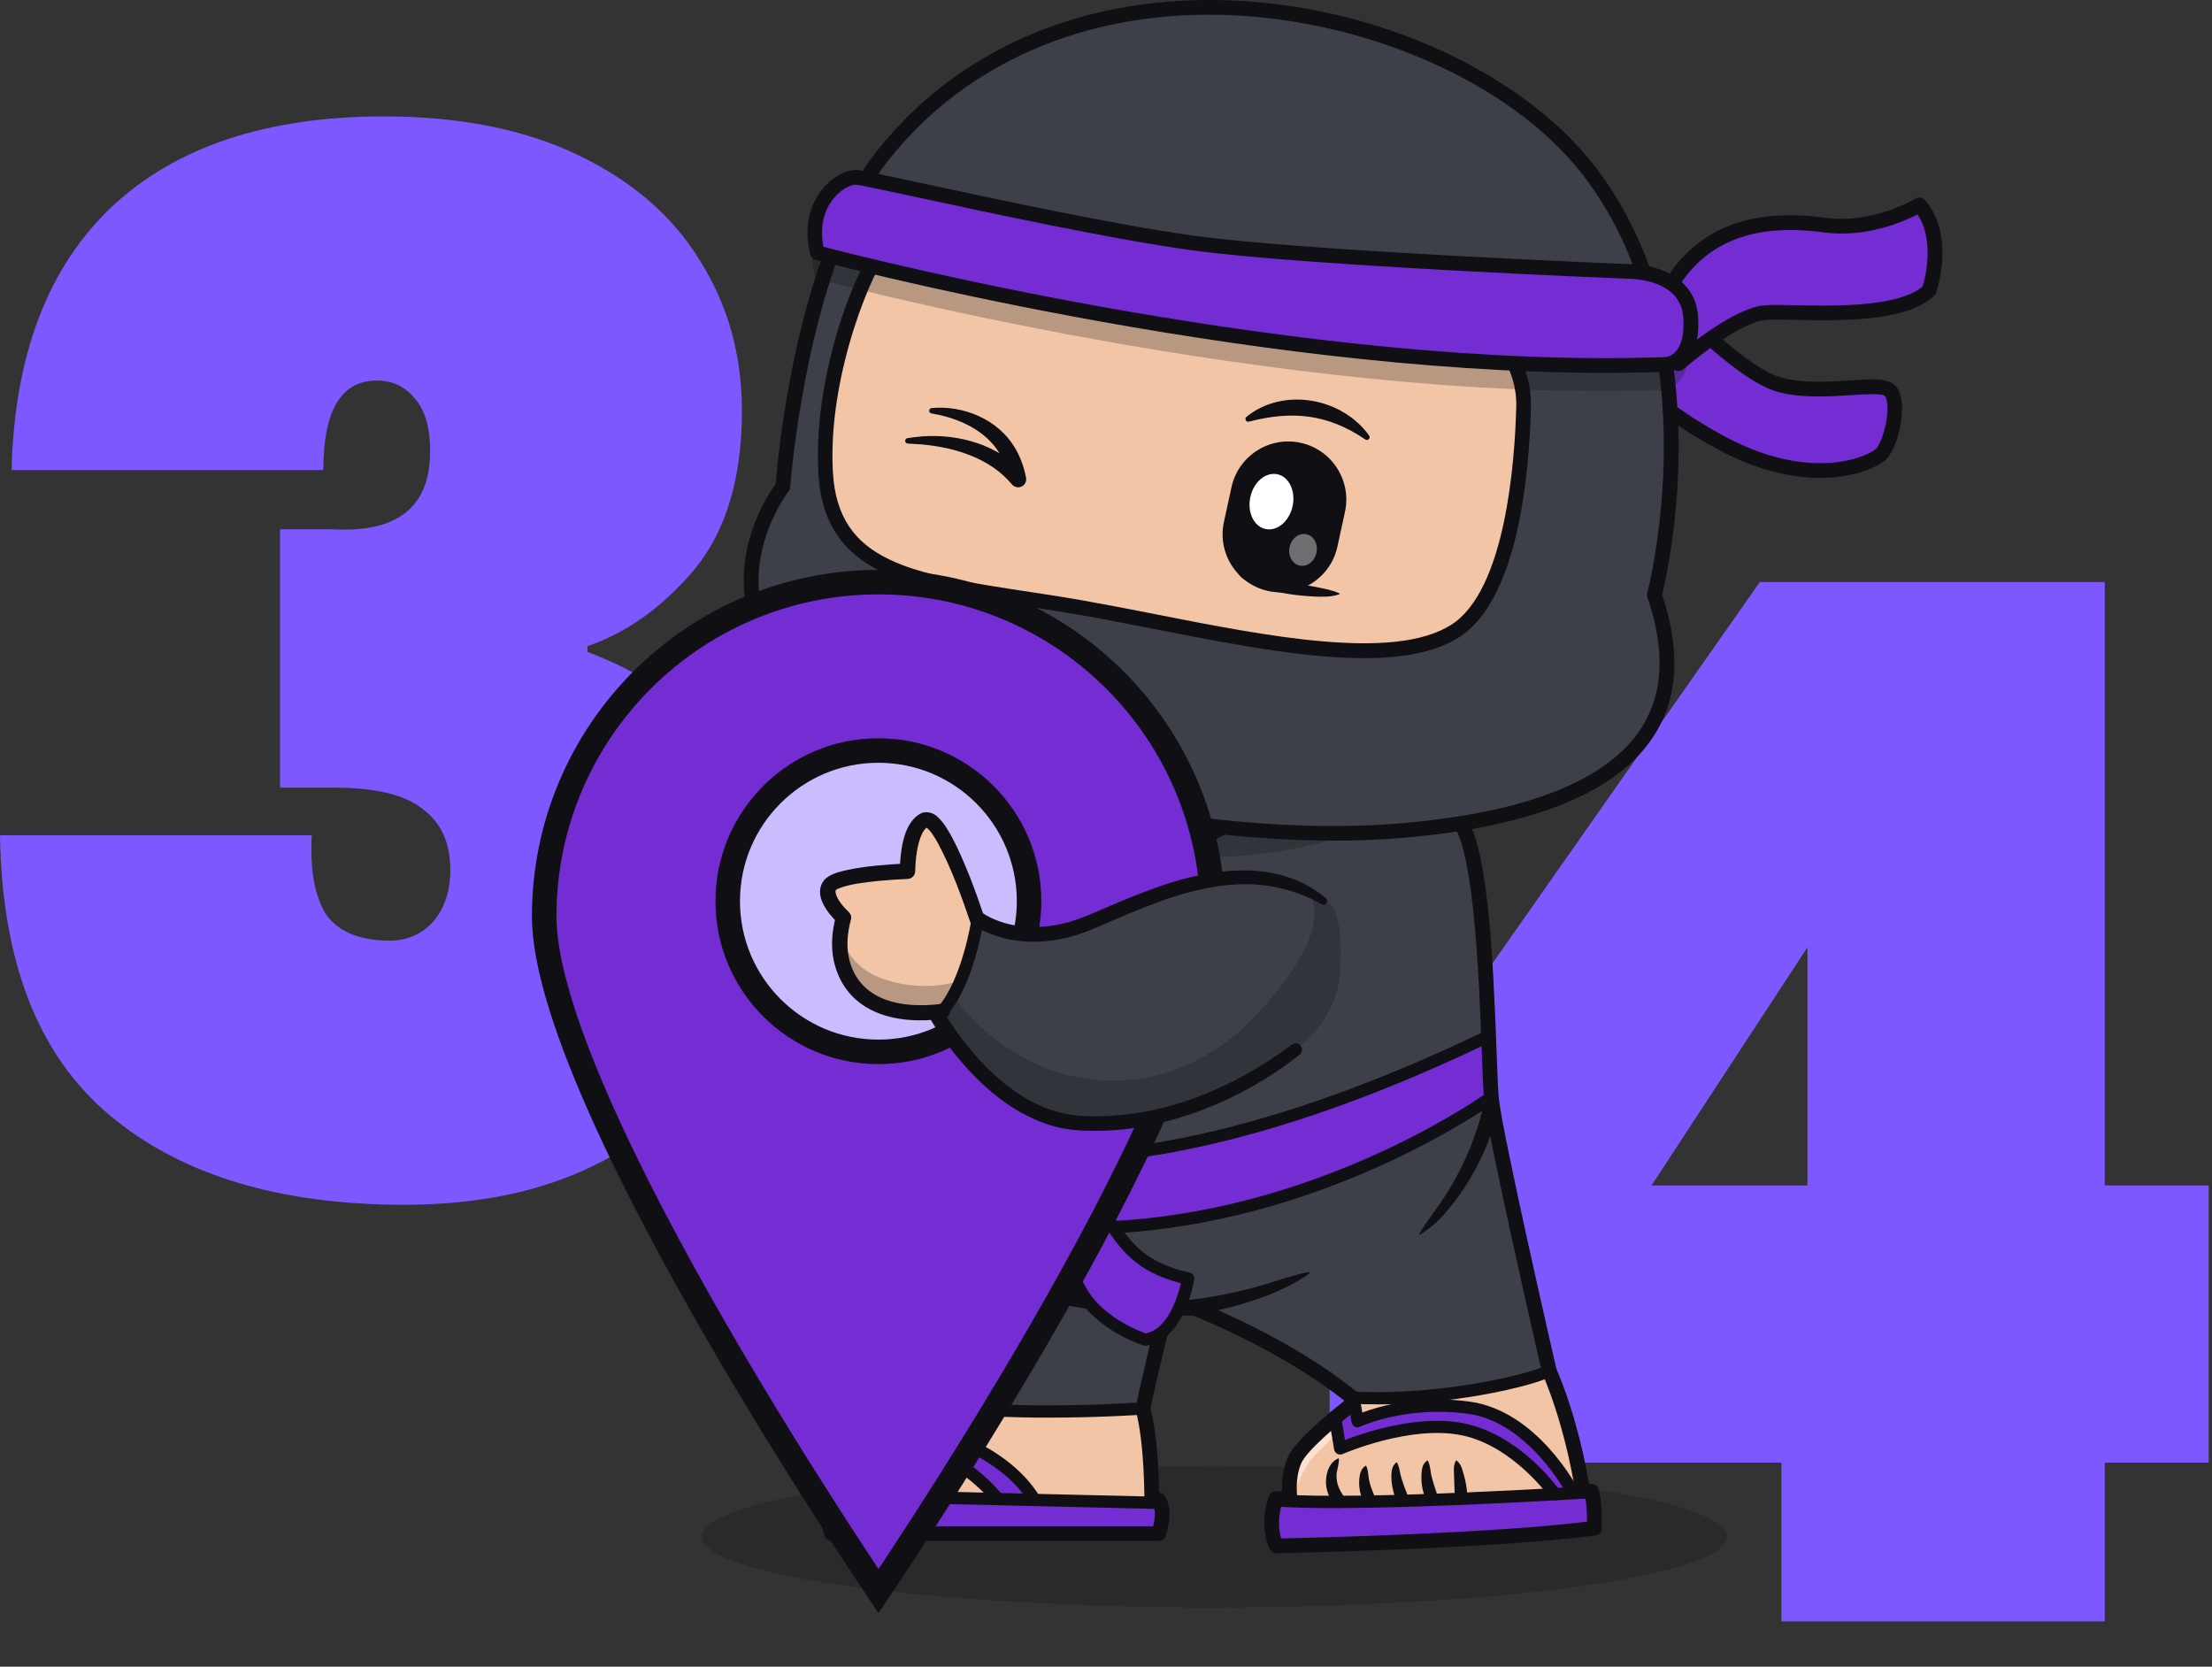 <svg width="361" height="272" viewBox="0 0 361 272" fill="none" xmlns="http://www.w3.org/2000/svg">
<rect x="0" y="0" width="361" height="272" fill="#333333" stroke="none"/>
<path d="M1.885 76.713C2.356 58.025 7.774 43.734 18.139 33.841C28.66 23.947 43.501 19 62.66 19C75.067 19 85.667 21.12 94.462 25.36C103.256 29.6 109.852 35.333 114.249 42.556C118.803 49.781 121.081 57.947 121.081 67.055C121.081 78.048 118.489 86.686 113.307 92.968C108.124 99.092 102.314 103.254 95.875 105.452V106.395C114.72 113.462 124.143 126.575 124.143 145.734C124.143 155.785 121.787 164.658 117.076 172.353C112.365 180.048 105.612 186.016 96.817 190.256C88.18 194.496 77.894 196.616 65.958 196.616C45.543 196.616 29.524 191.748 17.903 182.011C6.282 172.274 0.314 157.041 0 136.311H50.882C50.568 141.965 51.353 146.284 53.238 149.268C55.279 152.094 58.734 153.508 63.603 153.508C66.429 153.508 68.785 152.487 70.67 150.445C72.554 148.247 73.496 145.42 73.496 141.965C73.496 137.568 72.004 134.27 69.021 132.071C66.194 129.716 61.325 128.538 54.416 128.538H45.7V86.372H54.18C64.859 87 70.198 82.76 70.198 73.651C70.198 69.725 69.335 66.82 67.607 64.935C66.037 63.051 63.995 62.108 61.483 62.108C55.672 62.108 52.767 66.977 52.767 76.713H1.885Z" fill="#7E58FF"/>
<path d="M217 238.695V195.115L287.198 95H343.499V193.466H360.459V238.695H343.499V264.607H290.732V238.695H217ZM294.972 154.598L269.531 193.466H294.972V154.598Z" fill="#7E58FF"/>
<g clip-path="url(#clip0_2089_157)">
<g opacity="0.25">
<path d="M198.158 262.331C151.953 262.331 114.496 257.162 114.496 250.786C114.496 244.409 151.953 239.24 198.158 239.24C244.363 239.24 281.82 244.409 281.82 250.786C281.82 257.162 244.363 262.331 198.158 262.331Z" fill="#0F0F14"/>
</g>
<path d="M163.578 128.705C163.578 128.705 136.102 135.825 127.802 148.363C119.501 160.901 143.33 178.079 143.33 178.079C143.33 178.079 166.663 150.991 163.578 128.691V128.705Z" fill="#3E4049"/>
<g opacity="0.5">
<path d="M164.234 131.065C164.234 131.065 137.335 139.406 126.929 149.959C126.929 149.959 127.707 144.985 138.85 138.803C149.98 132.621 163.577 128.719 163.577 128.719L164.234 131.065Z" fill="white"/>
</g>
<g opacity="0.25">
<path d="M156.426 136.576C156.426 136.576 145.752 151.166 141.998 153.352C141.998 153.352 145.685 156.771 145.9 157.361C146.114 157.951 142.091 165.554 134.542 160.257C126.992 154.947 130.412 145.735 130.412 145.735C130.412 145.735 125.879 149.007 126.027 154.143C126.174 159.292 129.272 163.824 132.758 168.303C136.245 172.782 140.925 176.215 140.925 176.215L143.473 177.878C143.473 177.878 150.124 170.824 154.79 161.384C159.443 151.944 161.482 145.735 162.648 139.406C163.828 133.076 161.441 129.965 156.399 136.563L156.426 136.576Z" fill="#0F0F14"/>
</g>
<path d="M143.329 179.286C143.664 179.286 143.999 179.138 144.24 178.87C145.206 177.744 167.895 151.112 164.757 128.544C164.703 128.209 164.516 127.901 164.234 127.713C163.953 127.525 163.59 127.458 163.269 127.552C162.129 127.847 135.256 134.941 126.795 147.706C117.958 161.049 141.612 178.334 142.631 179.058C142.846 179.205 143.087 179.286 143.329 179.286ZM162.531 130.247C164.207 149.275 146.909 171.777 143.127 176.443C138.971 173.211 122.088 159.145 128.779 149.034C135.699 138.575 156.966 131.856 162.518 130.247H162.531Z" fill="#0F0F14"/>
<path d="M152.63 165.072C153.247 164.201 153.368 163.316 152.912 162.498C152.429 161.881 152.081 161.21 151.678 160.567C150.069 157.992 148.071 155.538 145.443 153.942C144.115 153.071 142.546 152.44 140.937 152.87C141.702 154.398 142.761 155.082 143.968 156.048C145.027 156.892 146.06 157.791 147.012 158.743C148.232 159.923 149.318 161.277 150.19 162.739C150.378 163.034 150.458 163.369 150.579 163.691C150.968 164.496 151.638 164.791 152.617 165.072H152.63Z" fill="#0F0F14"/>
<path d="M252.827 223.672C256.931 233.313 258.298 243.357 258.298 243.357H259.747C259.747 243.357 259.773 243.451 259.773 243.491C259.693 243.491 222.83 245.891 208.227 244.846H208.133C208.187 244.671 208.227 244.564 208.227 244.564H210.56C210.56 244.564 209.997 241.265 211.285 238.302C212.572 235.325 220.685 229.143 220.685 229.143V228.097C237.004 228.902 251.781 224.557 252.827 223.672Z" fill="#F2C5A7"/>
<path d="M259.76 243.504C260.283 245.556 260.216 249.404 260.216 249.404C242.931 251.657 208.294 252.301 208.294 252.301C206.859 249.31 207.798 245.851 208.12 244.858H208.214C222.83 245.904 259.68 243.517 259.76 243.504Z" fill="#742DD2"/>
<path d="M153.41 229.384C145.86 210.101 145.699 199.481 145.699 199.481C145.699 199.481 134.449 191.288 141.355 167.66C148.26 144.032 162.837 128.383 162.837 128.383C174.999 118.527 233.934 126.989 238.44 134.364C242.932 141.739 242.784 173.279 243.428 179.474C244.072 185.656 252.828 223.672 252.828 223.672C251.782 224.557 236.991 228.901 220.685 228.097C209.998 219.34 195.046 213.548 195.046 213.548C195.046 213.548 191.024 213.306 190.541 213.548C190.058 213.789 186.518 229.867 186.518 229.867C186.518 229.867 167.128 231.262 153.41 229.384Z" fill="#3E4049"/>
<path d="M137.809 243.611C137.809 243.611 137.809 241.68 139.981 239.83C142.153 237.979 153.404 229.384 153.404 229.384C167.122 231.261 186.512 229.867 186.512 229.867C188.041 235.499 187.96 244.818 187.96 244.818H189.087C189.181 244.966 189.261 245.113 189.328 245.261L136.293 244.014H136.173C136.253 243.759 136.293 243.611 136.293 243.611H137.822H137.809Z" fill="#F2C5A7"/>
<path d="M189.329 245.261C190.187 247.245 189.087 250.276 189.087 250.276H135.717C134.993 248.372 135.825 245.14 136.16 244.014H136.281L189.315 245.261H189.329Z" fill="#742DD2"/>
<g opacity="0.5">
<path d="M139.58 242.002C139.58 242.002 149.865 236.236 156.945 229.88C156.945 229.88 150.039 212.864 148.269 201.479C148.269 201.479 147.357 200.822 147.25 200.741C147.143 200.661 146.151 201.224 146.151 201.224C146.151 201.224 146.191 206.306 148.001 212.81C149.811 219.313 153.03 228.365 153.083 228.512C153.137 228.66 153.271 229.733 152.788 229.894C152.306 230.041 143.308 237.215 143.308 237.215C143.308 237.215 138.521 240.661 139.607 242.016L139.58 242.002Z" fill="white"/>
</g>
<g opacity="0.5">
<path d="M164.227 131.066C164.227 131.066 147.183 151.65 140.438 178.858L139.741 179.394L139.298 178.107C139.298 178.107 140.612 166.038 148.403 150C156.194 133.962 162.832 128.397 162.832 128.397L163.569 128.719L164.227 131.066Z" fill="white"/>
</g>
<g opacity="0.5">
<path d="M211.109 243.853C211.109 243.853 212.718 239.388 214.448 237.617C216.177 235.847 221.555 230.712 221.555 230.712C221.555 230.712 220.509 229.505 220.066 229.545C219.624 229.585 212.906 234.828 211.551 237.778C210.183 240.715 211.109 243.866 211.109 243.866V243.853Z" fill="white"/>
</g>
<path d="M168.876 145.132C168.876 145.132 176.707 139.527 185.665 134.847C194.623 130.167 203.339 126.077 203.339 126.077L203.781 124.951C203.781 124.951 191.176 123.355 181.642 123.918C172.108 124.481 164.706 127.19 164.706 127.19L163.472 128.343C163.472 128.343 166.208 137.529 167.16 144.556C167.16 144.556 167.267 146.004 168.89 145.119L168.876 145.132Z" fill="#F2C5A7"/>
<path d="M162.815 244.631C162.815 244.631 155.909 235.794 145.691 235.311L148.99 232.764C148.99 232.764 163.056 235.325 168.836 244.765" fill="#742DD2"/>
<path d="M253.77 243.853C253.77 243.853 247.709 235.163 238.872 233.286C230.035 231.409 218.731 236.397 218.731 236.397L217.886 231.382L221.037 228.834L221.573 231.945C221.573 231.945 229.177 228.298 239.743 229.746C250.297 231.194 256.68 243.491 256.68 243.491" fill="#742DD2"/>
<path d="M139.169 179.688C139.169 179.688 165.197 206.601 242.932 169.095L243.375 179.058C243.375 179.058 218.111 197.55 184.105 200.111C150.031 202.686 140.711 191.824 140.711 191.824" fill="#742DD2"/>
<path d="M208.297 253.481C208.297 253.481 208.311 253.481 208.324 253.481C208.673 253.481 243.229 252.811 260.38 250.585C260.97 250.504 261.413 250.008 261.426 249.418C261.426 249.244 261.507 245.194 260.903 243.049C260.756 242.526 260.286 242.177 259.75 242.177H259.334C258.865 239.347 257.35 231.275 253.984 223.31C253.474 221.11 245.241 185.24 244.624 179.353C244.476 177.918 244.369 175.022 244.235 171.361C243.645 155.31 242.787 139.178 239.475 133.747C236.873 129.483 221.841 126.466 215.485 125.366C195.304 121.88 169.986 121.048 162.088 127.445C162.048 127.485 162.008 127.512 161.967 127.565C161.82 127.726 147.123 143.697 140.204 167.325C133.874 188.981 142.336 198.153 144.522 200.071C144.656 202.498 145.594 212.461 151.964 228.982C149.43 230.926 141.089 237.323 139.212 238.918C137.736 240.179 137.093 241.493 136.825 242.405H136.288C135.765 242.405 135.309 242.74 135.148 243.223C134.987 243.706 133.593 248.05 134.599 250.692C134.773 251.161 135.215 251.47 135.725 251.47H189.095C189.605 251.47 190.047 251.148 190.221 250.679C190.369 250.263 191.67 246.508 190.087 244.135C189.873 243.826 189.538 243.625 189.162 243.598C189.135 240.916 188.921 234.373 187.754 229.827C189.135 223.538 190.758 216.605 191.375 214.634C192.126 214.607 193.534 214.647 194.781 214.728C196.43 215.385 209.652 220.789 219.401 228.606C217.429 230.149 211.382 235.016 210.175 237.819C209.29 239.857 209.183 242.003 209.236 243.37H208.217C207.721 243.37 207.278 243.679 207.091 244.135C207.024 244.322 205.321 248.841 207.211 252.797C207.412 253.213 207.828 253.481 208.297 253.481ZM259.026 248.332C243.216 250.263 214.345 250.96 209.102 251.067C208.432 249.056 208.82 246.897 209.102 245.771H210.55C210.899 245.771 211.234 245.61 211.462 245.342C211.69 245.073 211.784 244.711 211.73 244.363C211.73 244.336 211.248 241.372 212.374 238.771C213.219 236.813 218.355 232.401 221.399 230.081C221.694 229.854 221.868 229.505 221.868 229.129V228.083C221.868 227.721 221.707 227.386 221.425 227.158C210.711 218.375 196.081 212.662 195.465 212.421C195.344 212.381 195.223 212.354 195.102 212.341C190.758 212.086 190.248 212.341 189.993 212.461C189.363 212.783 189.189 212.864 187.177 221.513C186.239 225.522 185.354 229.559 185.34 229.599C185.3 229.786 185.3 229.988 185.354 230.175C186.815 235.579 186.762 244.711 186.762 244.805C186.762 245.127 186.882 245.435 187.11 245.663C187.338 245.891 187.647 246.012 187.969 246.012H188.331C188.599 246.924 188.411 248.198 188.197 249.083H136.677C136.543 247.849 136.838 246.106 137.187 244.819H137.817C138.474 244.819 139.01 244.282 139.01 243.625C139.01 243.585 139.077 242.19 140.754 240.755C142.872 238.945 154.016 230.43 154.123 230.35C154.552 230.028 154.713 229.451 154.512 228.955C147.15 210.141 146.882 199.575 146.882 199.481C146.882 199.105 146.694 198.757 146.386 198.529C146.292 198.448 135.926 190.429 142.497 168.009C149.041 145.655 162.665 130.368 163.657 129.282C170.67 123.73 195.344 124.347 215.069 127.753C228.908 130.14 236.256 133.117 237.41 135.008C240.668 140.358 241.419 160.593 241.821 171.455C241.955 175.169 242.063 178.093 242.224 179.608C242.867 185.803 251.289 222.398 251.651 223.953C251.664 224.02 251.691 224.087 251.718 224.154C255.7 233.528 257.081 243.437 257.095 243.531C257.175 244.121 257.685 244.564 258.288 244.564H258.758C258.932 245.73 258.999 247.246 259.012 248.332H259.026Z" fill="#0F0F14"/>
<path d="M224.706 229.196C239.242 229.196 252.142 225.562 253.47 224.436C253.885 224.074 253.939 223.444 253.59 223.028C253.242 222.612 252.625 222.559 252.196 222.894C250.788 223.806 236.279 227.869 220.723 227.091C220.187 227.064 219.704 227.493 219.678 228.043C219.651 228.593 220.08 229.062 220.63 229.089C221.997 229.156 223.365 229.183 224.72 229.183L224.706 229.196Z" fill="#0F0F14"/>
<path d="M217.8 246.105C234.723 246.105 259.531 244.51 259.826 244.496C260.376 244.456 260.791 243.987 260.764 243.437C260.724 242.887 260.255 242.471 259.705 242.498C259.343 242.525 222.681 244.872 208.293 243.853C207.743 243.799 207.26 244.228 207.22 244.778C207.18 245.328 207.596 245.81 208.145 245.851C210.76 246.038 214.086 246.119 217.8 246.119V246.105Z" fill="#0F0F14"/>
<path d="M189.33 246.267C189.867 246.267 190.323 245.837 190.336 245.288C190.336 244.738 189.907 244.282 189.357 244.269L136.309 243.021C135.746 243.021 135.303 243.451 135.29 244C135.29 244.55 135.719 245.006 136.269 245.02L189.317 246.267C189.317 246.267 189.33 246.267 189.344 246.267H189.33Z" fill="#0F0F14"/>
<path d="M171.073 231.355C179.548 231.355 186.467 230.872 186.588 230.859C187.137 230.819 187.553 230.336 187.513 229.786C187.473 229.236 187.003 228.807 186.44 228.861C186.252 228.861 166.983 230.229 153.533 228.392C152.983 228.324 152.487 228.7 152.407 229.25C152.326 229.8 152.715 230.296 153.265 230.376C158.803 231.127 165.293 231.355 171.073 231.355Z" fill="#0F0F14"/>
<path d="M174.047 201.519C177.158 201.519 180.537 201.398 184.184 201.117C218.084 198.555 243.723 180.064 243.978 179.876C244.246 179.675 244.407 179.353 244.38 179.018L243.937 169.054C243.924 168.719 243.736 168.411 243.455 168.236C243.16 168.062 242.811 168.049 242.503 168.196C202.716 187.385 176.903 189.276 162.26 187.492C146.477 185.562 139.946 179.058 139.879 178.991C139.49 178.602 138.86 178.589 138.471 178.977C138.082 179.366 138.069 179.997 138.444 180.385C138.726 180.667 145.377 187.385 161.764 189.45C176.528 191.314 202.381 189.517 241.993 170.65L242.342 178.562C238.869 180.962 214.933 196.785 184.01 199.119C151.009 201.613 141.529 191.274 141.435 191.18C141.073 190.764 140.442 190.724 140.027 191.086C139.611 191.448 139.557 192.079 139.92 192.494C140.268 192.91 148.005 201.519 174.007 201.519H174.047Z" fill="#0F0F14"/>
<path d="M190.488 214.754C197.153 214.915 208.417 211.818 213.727 207.781C213.807 207.714 213.754 207.58 213.646 207.594C211.635 207.942 209.771 208.586 207.84 209.176C203.616 210.517 199.271 211.509 194.886 212.046C193.465 212.233 191.963 212.341 190.555 212.354C189 212.368 188.933 214.661 190.502 214.754H190.488Z" fill="#0F0F14"/>
<path d="M242.204 180.01C240.917 185.816 238.463 191.408 235.083 196.302C233.957 197.979 232.71 199.534 231.624 201.344C231.597 201.398 231.61 201.465 231.651 201.492C231.691 201.519 231.731 201.505 231.758 201.492C233.541 200.392 235.11 198.944 236.411 197.322C237.591 195.927 238.637 194.412 239.616 192.856C241.949 189.008 243.746 184.851 244.564 180.399C244.779 178.83 242.486 178.454 242.19 180.023L242.204 180.01Z" fill="#0F0F14"/>
<path d="M190.548 214.754C191.192 214.754 191.729 214.231 191.742 213.588C191.755 212.931 191.232 212.381 190.575 212.354C161.074 211.657 146.659 198.73 146.512 198.609C146.029 198.167 145.264 198.194 144.822 198.676C144.379 199.159 144.406 199.923 144.889 200.366C145.492 200.929 160.042 214.017 190.522 214.754C190.522 214.754 190.535 214.754 190.548 214.754Z" fill="#0F0F14"/>
<path d="M140.96 170.101C141.255 170.101 141.536 169.967 141.737 169.725C141.939 169.484 161.758 145.186 205.889 126.05C206.398 125.836 206.626 125.246 206.412 124.736C206.197 124.227 205.607 123.999 205.098 124.213C160.484 143.55 140.383 168.223 140.182 168.478C139.833 168.907 139.9 169.538 140.343 169.886C140.531 170.034 140.745 170.101 140.973 170.101H140.96Z" fill="#0F0F14"/>
<path d="M142 182.88C142.362 182.88 142.698 182.692 142.885 182.357C142.926 182.29 146.721 175.37 157.716 165.219C167.867 155.846 186.399 141.739 217.04 127.699C217.536 127.472 217.764 126.881 217.536 126.372C217.308 125.876 216.705 125.648 216.209 125.876C185.246 140.05 166.513 154.344 156.255 163.838C145.071 174.19 141.29 181.096 141.129 181.391C140.874 181.874 141.048 182.477 141.531 182.746C141.679 182.826 141.839 182.866 142 182.866V182.88Z" fill="#0F0F14"/>
<path d="M167.407 147.13C167.407 147.13 167.515 147.13 167.568 147.13C168.118 147.05 168.494 146.54 168.4 145.99C168.386 145.897 166.817 135.893 164.31 127.713C164.149 127.19 163.586 126.882 163.063 127.043C162.54 127.204 162.231 127.767 162.392 128.29C164.846 136.336 166.402 146.192 166.415 146.285C166.496 146.782 166.911 147.13 167.407 147.13Z" fill="#0F0F14"/>
<path d="M161.35 151.515C161.35 151.515 161.364 151.515 161.377 151.515C161.927 151.501 162.369 151.032 162.343 150.482C162.343 150.16 162.088 142.49 159.728 133.117C159.594 132.58 159.057 132.259 158.521 132.393C157.984 132.527 157.663 133.077 157.797 133.6C160.103 142.745 160.358 150.455 160.358 150.536C160.371 151.072 160.814 151.501 161.364 151.501L161.35 151.515Z" fill="#0F0F14"/>
<path d="M168.843 245.771C169.017 245.771 169.205 245.717 169.366 245.623C169.835 245.328 169.983 244.725 169.701 244.242C163.747 234.533 149.775 231.878 149.184 231.771C148.903 231.717 148.621 231.784 148.393 231.959L145.095 234.507C144.759 234.761 144.625 235.204 144.746 235.593C144.867 235.995 145.229 236.277 145.658 236.29C155.272 236.733 161.964 245.14 162.031 245.221C162.366 245.65 162.996 245.73 163.439 245.395C163.868 245.06 163.948 244.43 163.613 243.987C163.345 243.638 157.405 236.169 148.273 234.574L149.252 233.823C151.612 234.346 163.077 237.242 167.998 245.274C168.186 245.583 168.521 245.757 168.856 245.757L168.843 245.771Z" fill="#0F0F14"/>
<path d="M253.775 244.858C253.976 244.858 254.177 244.805 254.351 244.684C254.807 244.362 254.915 243.745 254.593 243.29C254.338 242.928 248.196 234.252 239.078 232.321C231.622 230.738 222.691 233.769 219.5 235.002L218.964 231.798L220.331 230.685L220.573 232.106C220.626 232.414 220.814 232.683 221.096 232.83C221.377 232.978 221.699 232.978 221.981 232.83C222.048 232.79 229.477 229.344 239.574 230.725C249.484 232.079 255.692 243.813 255.759 243.933C256.014 244.429 256.618 244.617 257.114 244.362C257.61 244.108 257.798 243.504 257.543 243.008C257.275 242.485 250.798 230.242 239.856 228.74C231.461 227.587 224.917 229.545 222.329 230.524L222.007 228.646C221.954 228.298 221.712 228.003 221.377 227.882C221.042 227.761 220.667 227.815 220.398 228.043L217.247 230.591C216.966 230.819 216.831 231.181 216.885 231.529L217.73 236.545C217.783 236.853 217.971 237.108 218.239 237.255C218.508 237.403 218.829 237.416 219.111 237.296C219.218 237.242 230.228 232.468 238.649 234.252C246.989 236.022 252.876 244.322 252.943 244.403C253.144 244.684 253.453 244.832 253.761 244.832L253.775 244.858Z" fill="#0F0F14"/>
<path d="M219.483 244.403C218.477 243.169 217.86 241.587 218.222 239.991C218.343 239.361 218.517 238.811 218.517 238.1C218.517 238.033 218.437 237.979 218.383 238.02C216.975 238.637 216.452 240.246 216.398 241.694C216.358 243.236 216.988 244.725 218.061 245.824C219.027 246.723 220.368 245.368 219.469 244.403H219.483Z" fill="#0F0F14"/>
<path d="M224.513 244.551C223.95 243.357 223.454 242.097 223.32 240.769C223.266 240.313 223.239 239.871 222.984 239.267C222.957 239.214 222.904 239.187 222.85 239.214C222.314 239.576 222.032 240.125 221.938 240.675C221.67 242.056 221.844 243.505 222.394 244.792C222.676 245.543 223.252 246.415 224.178 245.892C224.634 245.61 224.768 245.02 224.513 244.551Z" fill="#0F0F14"/>
<path d="M229.916 244.51C229.393 243.169 228.763 241.681 228.481 240.273C228.401 239.79 228.294 239.334 228.025 238.717C227.999 238.664 227.945 238.637 227.891 238.664C227.341 239.08 227.14 239.737 227.1 240.327C227.033 241.212 227.1 242.07 227.288 242.928C227.476 243.786 227.717 244.564 228.119 245.369C228.736 246.495 230.412 245.69 229.929 244.51H229.916Z" fill="#0F0F14"/>
<path d="M234.552 243.92C234.297 243.129 233.921 242.043 233.72 241.265C233.412 240.246 233.519 239.481 233.063 238.422C233.036 238.368 232.983 238.342 232.929 238.355C232.366 238.717 232.138 239.307 232.057 239.857C231.829 241.506 232.044 243.156 232.714 244.698C232.942 245.194 233.532 245.422 234.042 245.194C234.525 244.979 234.739 244.416 234.565 243.933L234.552 243.92Z" fill="#0F0F14"/>
<path d="M238.441 243.612C238.803 243.559 239.34 243.921 239.42 244.283C239.42 244.323 239.46 244.403 239.46 244.43C239.46 244.444 239.46 244.538 239.46 244.484C239.46 243.974 239.433 243.465 239.366 242.955C239.232 241.882 238.964 240.836 238.642 239.804C238.481 239.294 238.253 238.798 237.744 238.369C237.69 238.329 237.61 238.342 237.583 238.396C237.288 238.986 237.248 239.522 237.274 240.045C237.315 240.944 237.342 242.244 237.382 243.129C237.395 243.518 237.422 244.162 237.449 244.551C237.449 244.645 237.462 244.752 237.489 244.846C237.784 245.999 239.5 245.785 239.46 244.578C239.433 244.028 238.977 243.599 238.414 243.626L238.441 243.612Z" fill="#0F0F14"/>
<g opacity="0.25">
<path d="M159.584 131.896C159.584 131.896 154.89 133.881 179.296 138.4C203.701 142.905 220.664 135.959 220.664 135.959L173.208 126.787H163.459L159.597 131.896H159.584Z" fill="#0F0F14"/>
</g>
<path d="M263.829 57.916C263.829 57.916 267.088 64.996 281.302 72.478C295.529 79.961 304.97 75.764 306.834 74.235C308.698 72.693 310.293 65.143 308.295 63.615C306.297 62.086 297.273 64.62 290.42 62.77C283.568 60.919 271.137 47.362 271.137 47.362" fill="#742DD2"/>
<path d="M297.016 77.99C302.528 77.99 306.255 76.273 307.596 75.174C309.273 73.793 310.466 69.421 310.412 66.444C310.386 64.621 309.916 63.36 309.018 62.676C307.744 61.697 305.303 61.858 301.911 62.086C298.491 62.301 294.24 62.582 290.727 61.63C284.291 59.887 272.141 46.705 272.021 46.571C271.578 46.089 270.814 46.048 270.331 46.504C269.848 46.947 269.808 47.711 270.264 48.194C270.787 48.757 283.003 62.019 290.124 63.95C294.026 65.009 298.505 64.714 302.098 64.486C304.177 64.352 307.033 64.165 307.583 64.594C307.73 64.701 308.012 65.251 308.025 66.498C308.079 69.341 306.886 72.666 306.081 73.323C304.378 74.718 295.3 78.499 281.877 71.433C268.172 64.218 264.967 57.487 264.941 57.42C264.659 56.816 263.948 56.548 263.345 56.83C262.741 57.111 262.473 57.822 262.755 58.425C262.889 58.734 266.349 65.961 280.764 73.551C287.12 76.904 292.645 77.99 297.043 77.99H297.016Z" fill="#0F0F14"/>
<path d="M152.59 125.191C152.59 125.191 192.832 138.775 229.453 135.477C266.075 132.178 277.178 117.87 269.99 97.098C269.99 97.098 280.892 55.717 259.236 27.744C237.579 -0.228 173.603 -13.959 143.042 26.685C130.196 44.975 127.755 79.411 127.755 79.411C127.755 79.411 105.737 107.317 152.59 125.178V125.191Z" fill="#3E4049"/>
<g opacity="0.5">
<path d="M271.648 103.469C271.595 103.294 271.528 103.12 271.474 102.946C271.474 102.946 271.488 102.878 271.528 102.758C271.568 102.999 271.608 103.241 271.648 103.482V103.469Z" fill="white"/>
</g>
<g opacity="0.5">
<path d="M124.211 102.986C121.636 96.616 122.575 90.649 124.13 86.331C122.629 90.837 121.744 96.844 124.211 102.986Z" fill="white"/>
</g>
<g opacity="0.5">
<path d="M131.438 55.972C128.514 68.657 127.763 79.425 127.763 79.425C127.763 79.425 125.658 82.107 124.129 86.331C125.645 81.785 127.817 78.781 127.817 78.781C127.817 78.781 128.259 68.349 131.438 55.972Z" fill="white"/>
</g>
<path d="M237.891 51.103C244.475 53.249 248.833 59.484 248.659 66.403C248.391 76.97 246.648 97.246 237.422 103.025C224.763 110.95 194.619 101.966 172.667 98.533C150.729 95.1 135.684 94.094 134.745 77.091C133.806 60.088 142.08 41.623 144.333 40.402C146.586 39.182 170.106 42.575 193.961 45.645C209.892 47.697 227.003 47.55 237.905 51.103H237.891Z" fill="#F2C5A7"/>
<path d="M217.62 137.193C221.616 137.193 225.612 137.032 229.581 136.683C250.446 134.806 264.003 129.241 269.877 120.136C273.873 113.954 274.329 106.19 271.258 97.058C271.74 95.087 273.94 85.499 273.953 72.921C273.966 60.102 271.593 41.744 260.195 27.02C254.174 19.256 244.68 12.31 233.429 7.469C221.87 2.494 209.198 -0.081 196.781 -0C173.985 0.161 154.554 9.387 142.084 25.974C129.72 43.568 126.891 75.067 126.582 78.982C125.281 80.766 119.18 89.897 122.211 100.867C125.08 111.259 135.151 119.828 152.168 126.304C152.181 126.304 152.194 126.304 152.208 126.318C152.57 126.439 184.793 137.18 217.606 137.18L217.62 137.193ZM197.371 2.4C221.374 2.4 246.356 13.074 258.291 28.495C269.26 42.656 271.553 60.437 271.539 72.854C271.539 86.398 268.857 96.696 268.831 96.803C268.764 97.031 268.777 97.273 268.857 97.501C271.808 106.043 271.472 113.23 267.852 118.835C262.394 127.283 249.44 132.486 229.353 134.297C193.751 137.515 154.112 124.454 152.999 124.078C136.76 117.883 127.186 109.864 124.53 100.25C121.54 89.428 128.634 80.269 128.701 80.189C128.848 80.001 128.942 79.773 128.956 79.532C128.982 79.197 131.517 45.217 144.028 27.409C156.016 11.438 174.763 2.561 196.795 2.4C196.982 2.4 197.183 2.4 197.371 2.4Z" fill="#0F0F14"/>
<path d="M222.579 107.411C228.788 107.411 234.151 106.486 238.054 104.045C247.641 98.038 249.559 77.91 249.854 66.445C250.042 59.029 245.281 52.258 238.268 49.978C231.081 47.631 221.345 46.88 211.033 46.076C205.455 45.647 199.689 45.191 194.097 44.467C190.074 43.944 186.065 43.421 182.163 42.911C156.443 39.532 145.769 38.271 143.758 39.358C140.834 40.94 132.601 59.928 133.553 77.172C134.478 93.961 148.545 96.093 167.989 99.043C169.45 99.271 170.952 99.499 172.481 99.727C177.429 100.505 182.712 101.538 188.304 102.637C200.306 104.997 212.575 107.411 222.592 107.411H222.579ZM237.517 52.244C243.525 54.202 247.615 60.008 247.454 66.378C247.226 75.228 245.737 96.402 236.78 102.007C227.393 107.88 206.876 103.844 188.76 100.277C183.142 99.177 177.831 98.132 172.843 97.34C171.301 97.099 169.799 96.871 168.337 96.643C148.639 93.653 136.758 91.842 135.926 77.011C135.015 60.518 143.074 42.817 144.884 41.449C147.083 40.712 165.548 43.126 181.841 45.271C185.743 45.781 189.766 46.317 193.789 46.827C199.448 47.551 205.24 48.007 210.846 48.449C221.01 49.24 230.598 49.991 237.517 52.244Z" fill="#0F0F14"/>
<g opacity="0.25">
<path d="M132.79 40.162C132.79 40.162 208.688 60.651 271.257 58.399C271.257 58.399 274.368 58.345 275.172 54.027C275.36 54.604 275.494 55.247 275.535 55.958C276.017 63.602 271.458 63.669 271.458 63.669C208.902 65.921 132.991 45.432 132.991 45.432C132.481 43.38 132.455 41.583 132.763 40.041C132.763 40.081 132.776 40.121 132.79 40.148V40.162Z" fill="#0F0F14"/>
</g>
<path d="M272.838 46.29C279.181 36.219 289.439 35.602 297.78 36.729C306.121 37.855 313.254 33.443 313.254 33.443C317.814 38.673 314.85 47.376 314.85 47.376C309.54 52.525 293.207 50.661 288.138 51.01C283.069 51.358 273.978 59.337 273.978 59.337L273.16 59.123" fill="#742DD2"/>
<path d="M273.978 60.531C274.26 60.531 274.542 60.424 274.77 60.236C277.21 58.09 284.398 52.472 288.219 52.204C289.319 52.123 291.035 52.163 293.033 52.204C300.275 52.351 311.217 52.566 315.682 48.234C315.816 48.1 315.924 47.94 315.977 47.765C316.111 47.39 319.115 38.352 314.153 32.653C313.765 32.21 313.121 32.116 312.611 32.425C312.544 32.465 305.719 36.595 297.928 35.549C285.685 33.886 277.143 37.198 271.82 45.66C271.471 46.223 271.632 46.961 272.195 47.309C272.758 47.658 273.496 47.497 273.844 46.934C278.618 39.344 286.396 36.407 297.606 37.922C304.566 38.861 310.64 36.179 312.933 34.999C315.763 39.183 314.194 45.338 313.791 46.719C309.862 50.152 299.39 49.938 293.074 49.817C291.022 49.777 289.252 49.736 288.045 49.817C283.285 50.152 275.681 56.32 273.67 58.01L273.469 57.956C272.825 57.782 272.168 58.171 271.994 58.801C271.82 59.445 272.208 60.102 272.839 60.276L273.657 60.491C273.764 60.518 273.858 60.531 273.965 60.531H273.978Z" fill="#0F0F14"/>
<path d="M133.374 41.248C133.374 41.248 209.272 61.737 271.841 59.485C271.841 59.485 276.4 59.418 275.917 51.774C275.435 44.131 265.686 44.305 265.686 44.305C265.686 44.305 213.214 42.24 194.495 39.639C175.788 37.037 142.318 29.179 139.851 28.951C137.383 28.723 131.295 32.92 133.387 41.234L133.374 41.248Z" fill="#742DD2"/>
<path d="M262.086 60.852C265.385 60.852 268.657 60.799 271.902 60.678C272.063 60.678 273.779 60.611 275.241 59.029C276.702 57.446 277.346 54.979 277.132 51.694C276.689 44.761 269.502 43.031 265.707 43.098C264.124 43.031 212.913 40.98 194.676 38.445C181.937 36.675 162.145 32.424 150.331 29.876C143.908 28.495 140.797 27.825 139.979 27.758C138.249 27.597 135.983 28.79 134.347 30.708C132.952 32.33 130.833 35.897 132.241 41.529C132.349 41.945 132.671 42.28 133.086 42.401C133.81 42.602 202.159 60.852 262.099 60.852H262.086ZM265.774 45.498C266.645 45.498 274.329 45.673 274.718 51.841C274.879 54.376 274.463 56.28 273.498 57.352C272.72 58.224 271.835 58.278 271.808 58.278C213.316 60.383 142.191 42.307 134.387 40.269C133.556 36.085 135.098 33.483 136.144 32.263C137.485 30.694 139.053 30.078 139.737 30.145C140.448 30.212 144.578 31.097 149.808 32.223C161.662 34.771 181.495 39.048 194.328 40.819C212.886 43.393 265.103 45.472 265.64 45.485C265.666 45.485 265.693 45.485 265.707 45.485C265.707 45.485 265.747 45.485 265.774 45.485V45.498Z" fill="#0F0F14"/>
<path d="M158.822 189.195C158.822 189.195 161.558 186.258 165.326 186.58C169.108 186.902 170.154 191.247 170.154 191.247C170.154 191.247 175.155 192.145 178.95 196.597C182.758 201.049 183.939 206.453 193.875 208.652C193.875 208.652 192.454 217.811 186.875 218.616C186.875 218.616 179.473 216.296 176.335 210.624C173.211 204.951 170.422 200.781 167.74 199.869C167.74 199.869 161.84 205.394 156.918 200.995C156.918 200.995 153.432 201.585 149.422 197.777C149.422 197.777 148.618 200.325 153.123 206.52C157.629 212.715 163.087 216.363 163.087 216.363C163.087 216.363 156.771 218.294 152.319 218.83C152.319 218.83 136.133 206.118 146.311 190.992C146.311 190.992 144.595 187.452 148.457 184.824C152.319 182.195 157.589 186.58 158.809 189.208L158.822 189.195Z" fill="#742DD2"/>
<g opacity="0.5">
<path d="M169.791 190.228C169.791 190.228 166.372 188.405 163.918 188.713C161.464 189.035 157.642 193.433 156.181 197.523C156.181 197.523 155.926 194.332 157.79 190.684C157.79 190.684 155.068 187.131 151.581 186.112C148.081 185.092 145.949 189.531 145.949 189.531C145.949 189.531 146.11 186.192 149.167 184.435C152.225 182.665 156.932 186.769 156.932 186.769L158.822 188.874L159.412 188.673C159.412 188.673 161.33 186.661 164.454 186.581C167.592 186.5 169.925 189.384 169.791 190.242V190.228Z" fill="white"/>
</g>
<g opacity="0.5">
<path d="M158.82 213.346C158.82 213.346 155.642 212.421 153.229 210.168C150.815 207.916 147.087 201.841 149.286 199.856C149.286 199.856 150.855 203.49 152.692 205.904C154.529 208.318 158.82 213.346 158.82 213.346Z" fill="white"/>
</g>
<path d="M152.332 219.823C152.332 219.823 152.413 219.823 152.453 219.823C156.932 219.286 163.127 217.396 163.395 217.329C163.771 217.221 164.039 216.9 164.093 216.524C164.146 216.149 163.985 215.76 163.664 215.545C163.61 215.505 158.286 211.911 153.955 205.944C152.037 203.302 151.139 201.385 150.737 200.097C153.405 201.894 155.658 202.055 156.623 202.028C160.7 205.314 165.527 203.047 167.968 201.036C170.395 202.31 173.131 206.802 175.504 211.107C178.789 217.06 186.299 219.474 186.607 219.568C186.755 219.608 186.902 219.622 187.05 219.608C193.285 218.71 194.827 209.216 194.894 208.8C194.975 208.277 194.64 207.781 194.117 207.674C186.862 206.065 184.569 202.739 182.155 199.212C181.418 198.126 180.653 197.013 179.742 195.954C176.496 192.172 172.474 190.805 170.972 190.416C170.489 189.061 169.001 185.91 165.447 185.602C162.604 185.36 160.325 186.715 159.091 187.667C157.817 185.87 155.484 183.966 153.003 183.282C151.126 182.772 149.369 183.014 147.921 184.006C144.702 186.205 144.676 189.209 145.225 190.885C135.249 206.413 151.555 219.501 151.729 219.622C151.903 219.756 152.118 219.836 152.346 219.836L152.332 219.823ZM160.874 215.961C158.782 216.537 155.39 217.409 152.641 217.785C151.662 216.94 148.564 214.097 146.365 210.047C142.906 203.691 143.174 197.469 147.17 191.542C147.371 191.247 147.398 190.872 147.237 190.55C147.103 190.268 146.03 187.694 149.047 185.642C150.013 184.985 151.166 184.837 152.467 185.199C155.014 185.897 157.281 188.217 157.924 189.625C158.058 189.92 158.34 190.134 158.675 190.188C158.997 190.241 159.332 190.121 159.56 189.879C159.6 189.826 162.041 187.305 165.259 187.586C168.29 187.841 169.188 191.448 169.188 191.488C169.282 191.877 169.591 192.172 169.979 192.239C170.02 192.239 174.686 193.151 178.199 197.255C179.044 198.233 179.742 199.266 180.492 200.352C182.92 203.892 185.427 207.553 192.722 209.417C192.226 211.576 190.644 216.873 186.983 217.61C185.776 217.181 179.849 214.875 177.247 210.155C173.935 204.16 171.119 199.963 168.102 198.931C167.753 198.81 167.365 198.891 167.096 199.145C166.882 199.346 161.8 203.986 157.629 200.258C157.401 200.057 157.093 199.963 156.798 200.017C156.677 200.03 153.714 200.433 150.147 197.067C149.892 196.825 149.543 196.732 149.208 196.825C148.873 196.906 148.605 197.161 148.511 197.496C148.417 197.804 147.693 200.701 152.346 207.137C155.417 211.375 158.89 214.419 160.901 215.988L160.874 215.961Z" fill="#0F0F14"/>
<path d="M156.93 201.988C157.077 201.988 157.211 201.961 157.345 201.894C157.842 201.666 158.056 201.063 157.828 200.567C155.24 195.002 159.531 189.906 159.571 189.852C159.933 189.437 159.88 188.806 159.464 188.444C159.048 188.082 158.418 188.136 158.056 188.552C157.842 188.793 152.893 194.693 156.018 201.411C156.192 201.773 156.554 201.988 156.93 201.988Z" fill="#0F0F14"/>
<path d="M149.434 198.769C149.649 198.769 149.863 198.702 150.051 198.555C150.494 198.22 150.574 197.589 150.239 197.147C150.239 197.147 148.067 194.291 147.316 190.764C147.195 190.228 146.672 189.879 146.136 189.986C145.599 190.107 145.251 190.63 145.358 191.166C146.203 195.149 148.549 198.22 148.657 198.354C148.858 198.609 149.153 198.743 149.448 198.743L149.434 198.769Z" fill="#0F0F14"/>
<path d="M167.764 200.862C168.006 200.862 168.247 200.768 168.448 200.594C172.323 197.013 171.197 191.288 171.143 191.046C171.036 190.51 170.5 190.161 169.963 190.268C169.427 190.376 169.078 190.912 169.186 191.448C169.186 191.448 170.124 196.316 167.094 199.132C166.691 199.508 166.665 200.138 167.04 200.54C167.241 200.755 167.509 200.862 167.778 200.862H167.764Z" fill="#0F0F14"/>
<path d="M88.808 149.565C88.808 156.922 92.181 167.595 97.478 179.702C102.739 191.727 109.769 204.888 116.822 217.112C123.871 229.331 130.923 240.58 136.215 248.778C138.86 252.875 141.063 256.208 142.605 258.515C142.883 258.931 143.139 259.314 143.372 259.661C143.606 259.314 143.862 258.931 144.14 258.515C145.682 256.208 147.885 252.875 150.53 248.778C155.822 240.58 162.874 229.331 169.923 217.112C176.975 204.888 184.006 191.727 189.267 179.702C194.564 167.595 197.938 156.922 197.938 149.565C197.938 119.431 173.507 95 143.372 95C113.238 95 88.808 119.431 88.808 149.565Z" fill="#742DD2" stroke="#0F0F14" stroke-width="4"/>
<path d="M118.764 147.072C118.764 160.653 129.774 171.663 143.355 171.663C156.936 171.663 167.945 160.653 167.945 147.072C167.945 133.491 156.936 122.481 143.355 122.481C129.774 122.481 118.764 133.491 118.764 147.072Z" fill="#CBBBFF" stroke="#0F0F14" stroke-width="4"/>
<path d="M135.32 144.582C136.495 142.571 148.074 142.166 148.074 142.166C148.074 142.166 148.105 134.763 150.994 133.807C153.884 132.85 159.542 150.19 159.542 150.19C159.542 150.19 158.016 160.291 153.796 165.035C153.796 165.035 147.142 166.076 142.724 163.719C138.306 161.362 135.811 156.403 137.663 149.747C137.663 149.747 134.158 146.589 135.333 144.579L135.32 144.582Z" fill="#F2C5A7"/>
<path d="M153.092 166.043L153.789 165.037L153.111 166.066L153.092 166.043Z" fill="#3E4049"/>
<path d="M159.533 150.192L159.829 150.095C159.829 150.095 166.838 155.25 178.159 150.39C189.479 145.517 203.903 138.732 216.031 147.067C216.031 147.067 219.553 146.783 218.679 158.89C217.805 170.997 203.466 175.705 203.466 175.705C203.466 175.705 187.223 184.991 175.69 183.258C164.424 181.57 153.627 166.787 153.111 166.079L153.79 165.05C158.01 160.307 159.536 150.205 159.536 150.205L159.533 150.192Z" fill="#3E4049"/>
<path d="M210.785 170.512C200.926 177.906 188.558 182.937 176.098 182.075C166.583 181.339 158.948 173.094 154.167 165.429L154.114 166.736L154.811 165.73C155.442 164.887 154.648 163.646 153.644 163.822C147.389 164.665 140.09 163.454 138.53 156.298C138.109 154.29 138.305 152.151 138.87 150.092C139.001 149.631 138.843 149.156 138.525 148.847C137.679 148.052 136.525 146.715 136.362 145.64C136.335 145.427 136.37 145.325 136.421 145.233C136.32 145.348 136.514 145.147 136.778 145.029C138.794 144.211 141.199 144.015 143.416 143.758C144.985 143.611 146.575 143.501 148.133 143.439C148.809 143.406 149.335 142.87 149.358 142.197C149.423 140.164 149.649 137.679 150.556 135.91C150.834 135.434 151.053 135.147 151.396 135.014C151.293 135.047 151.198 135.051 151.167 135.03C151.94 135.58 152.622 136.802 153.138 137.728C155.28 141.758 156.906 146.24 158.385 150.587C158.66 151.394 159.492 151.605 160.219 151.263L159.121 151.089C159.719 151.508 160.308 151.806 160.952 152.107C165.13 153.991 170.007 154.09 174.379 152.962C176.831 152.361 179.149 151.267 181.434 150.289C188.022 147.458 194.974 144.6 202.14 144.321C206.905 144.114 211.528 145.245 215.707 147.565C215.997 147.729 216.358 147.62 216.522 147.329C216.651 147.073 216.593 146.77 216.382 146.591C208.232 139.66 196.498 141.841 187.387 145.327C185.053 146.192 182.763 147.144 180.504 148.117C178.283 149.07 176.126 150.079 173.79 150.644C169.49 151.718 164.737 151.554 160.862 149.326C160.755 149.264 160.614 149.168 160.551 149.126C160.123 148.811 159.615 148.866 159.158 149.048L160.699 149.834C159.941 147.562 159.151 145.337 158.28 143.114C157.395 140.893 156.476 138.706 155.315 136.537C154.656 135.366 154.075 134.316 153.028 133.326C152.304 132.604 151.017 132.22 149.976 132.922C147.241 134.695 146.963 139.279 146.815 142.173L148.037 140.918C144.738 141.079 141.532 141.304 138.275 141.975C137.086 142.255 135.602 142.563 134.595 143.518C132.545 145.954 135.065 149.025 136.815 150.7L136.452 149.431C135.805 151.778 135.55 154.324 136.077 156.817C138.024 165.374 146.281 167.318 153.982 166.256L152.787 164.339L152.09 165.345C151.81 165.739 151.799 166.26 152.037 166.651C152.815 167.95 153.611 169.124 154.488 170.295C158.862 176.1 164.38 181.455 171.501 183.669C173.645 184.328 175.894 184.529 178.109 184.547C181.737 184.61 185.384 184.193 188.914 183.374C197.369 181.391 205.296 177.488 212.113 172.116C213.142 171.212 211.88 169.663 210.788 170.525L210.785 170.512Z" fill="#0F0F14"/>
<path d="M153.988 166.009C154.199 165.969 154.397 165.863 154.541 165.685C158.907 160.778 160.462 150.753 160.519 150.332C160.606 149.784 160.224 149.283 159.676 149.196C159.127 149.108 158.626 149.49 158.539 150.039C158.53 150.136 157.01 159.909 153.037 164.373C152.665 164.785 152.703 165.419 153.115 165.792C153.36 166.005 153.675 166.082 153.965 166.027L153.988 166.009Z" fill="#0F0F14"/>
<g opacity="0.25">
<path d="M140.133 161.822C139.309 161.146 138.719 160.262 138.279 159.308C138.771 160.252 139.394 161.089 140.133 161.822Z" fill="#0F0F14"/>
</g>
<g opacity="0.25">
<path d="M153.222 165.839L153.032 165.629C153.032 165.629 152.559 165.364 152.145 165.197C153.156 165.128 153.793 165.035 153.793 165.035L153.225 165.852L153.222 165.839Z" fill="#0F0F14"/>
</g>
<g opacity="0.25">
<path d="M174.238 182.946C161.294 180.252 155.623 170.558 154.066 167.304C156.836 170.833 165.245 180.719 174.238 182.946Z" fill="#0F0F14"/>
</g>
<g opacity="0.25">
<path d="M137.183 151.995C137.183 151.995 137.18 151.981 137.178 151.968C137.197 152.142 137.687 157.686 144.534 159.897C151.483 162.143 156.884 159.96 156.884 159.96L155.623 162.382C155.623 162.382 158.902 168.312 167.754 172.969C176.596 177.641 192.546 179.493 205.801 164.808C218.597 150.648 213.686 145.764 213.327 145.45C214.245 145.904 215.15 146.429 216.03 147.04C216.03 147.04 219.552 146.755 218.678 158.862C217.805 170.97 203.465 175.678 203.465 175.678C203.465 175.678 188.182 184.413 176.721 183.349C175.854 183.24 175.02 183.084 174.211 182.924C165.219 180.696 156.809 170.811 154.039 167.282C153.72 166.605 153.561 166.198 153.561 166.198L153.218 165.827L153.786 165.009C153.786 165.009 153.149 165.103 152.138 165.171C152.005 165.115 151.887 165.069 151.79 165.06C151.391 164.972 148.791 165.082 148.623 165.059C148.455 165.036 143.713 164.788 140.117 161.798C139.378 161.064 138.755 160.227 138.263 159.283C136.845 156.194 137.14 152.344 137.164 151.971L137.183 151.995Z" fill="#0F0F14"/>
</g>
<path d="M152.06 66.591C157.249 66.122 162.827 68.428 165.59 73.001C166.528 74.543 167.132 76.259 167.454 77.976C167.588 78.686 167.118 79.37 166.408 79.504C165.912 79.598 165.429 79.397 165.134 79.035C161.594 74.798 155.962 73.055 150.611 72.545L148.171 72.384H148.144C147.903 72.371 147.715 72.156 147.728 71.915C147.742 71.7 147.903 71.526 148.104 71.499C148.935 71.392 149.766 71.271 150.611 71.204C156.525 70.815 162.948 72.585 166.958 77.144C167.038 77.238 167.105 77.319 167.212 77.466L164.866 78.472C164.41 76.273 163.511 74.234 162.076 72.531C159.555 69.622 155.787 68.106 152.046 67.476C151.523 67.422 151.51 66.645 152.046 66.591H152.06Z" fill="#0F0F14"/>
<path d="M203.408 68.04C209.429 63.132 219.017 64.888 223.442 71.084C223.737 71.472 223.241 71.995 222.838 71.727C216.67 67.57 210.971 66.967 203.851 68.804C203.395 68.965 203.046 68.348 203.408 68.04Z" fill="#0F0F14"/>
<path d="M206.989 96.454C201.88 95.341 198.635 90.286 199.748 85.177L200.981 79.505C202.094 74.396 207.15 71.151 212.259 72.264C217.368 73.377 220.613 78.432 219.5 83.541L218.266 89.213C217.153 94.322 212.098 97.567 206.989 96.454Z" fill="#0F0F14"/>
<path d="M206.529 86.334C204.626 85.919 203.519 83.582 204.057 81.115C204.594 78.647 206.573 76.983 208.476 77.398C210.379 77.812 211.486 80.149 210.949 82.616C210.411 85.084 208.432 86.748 206.529 86.334Z" fill="white"/>
<g opacity="0.4">
<path d="M212.097 92.295C210.889 92.032 210.158 90.675 210.466 89.264C210.773 87.853 212.002 86.922 213.21 87.185C214.419 87.449 215.149 88.806 214.842 90.217C214.534 91.628 213.306 92.559 212.097 92.295Z" fill="white"/>
</g>
<path d="M204.073 92.525C205.964 93.786 208.525 94.416 210.845 95.006C212.749 95.475 214.72 95.744 216.638 96.186C217.281 96.347 217.938 96.535 218.582 96.83C218.636 96.857 218.649 96.91 218.636 96.964C217.322 97.447 215.86 97.406 214.519 97.353C213.165 97.286 211.824 97.165 210.483 96.964C207.747 96.508 204.824 95.985 202.585 94.215C201.297 93.169 202.893 91.345 204.086 92.512L204.073 92.525Z" fill="#0F0F14"/>
</g>
<defs>
<clipPath id="clip0_2089_157">
<rect width="232.902" height="272" fill="white" transform="matrix(-1 0 0 1 317 0)"/>
</clipPath>
</defs>
</svg>

